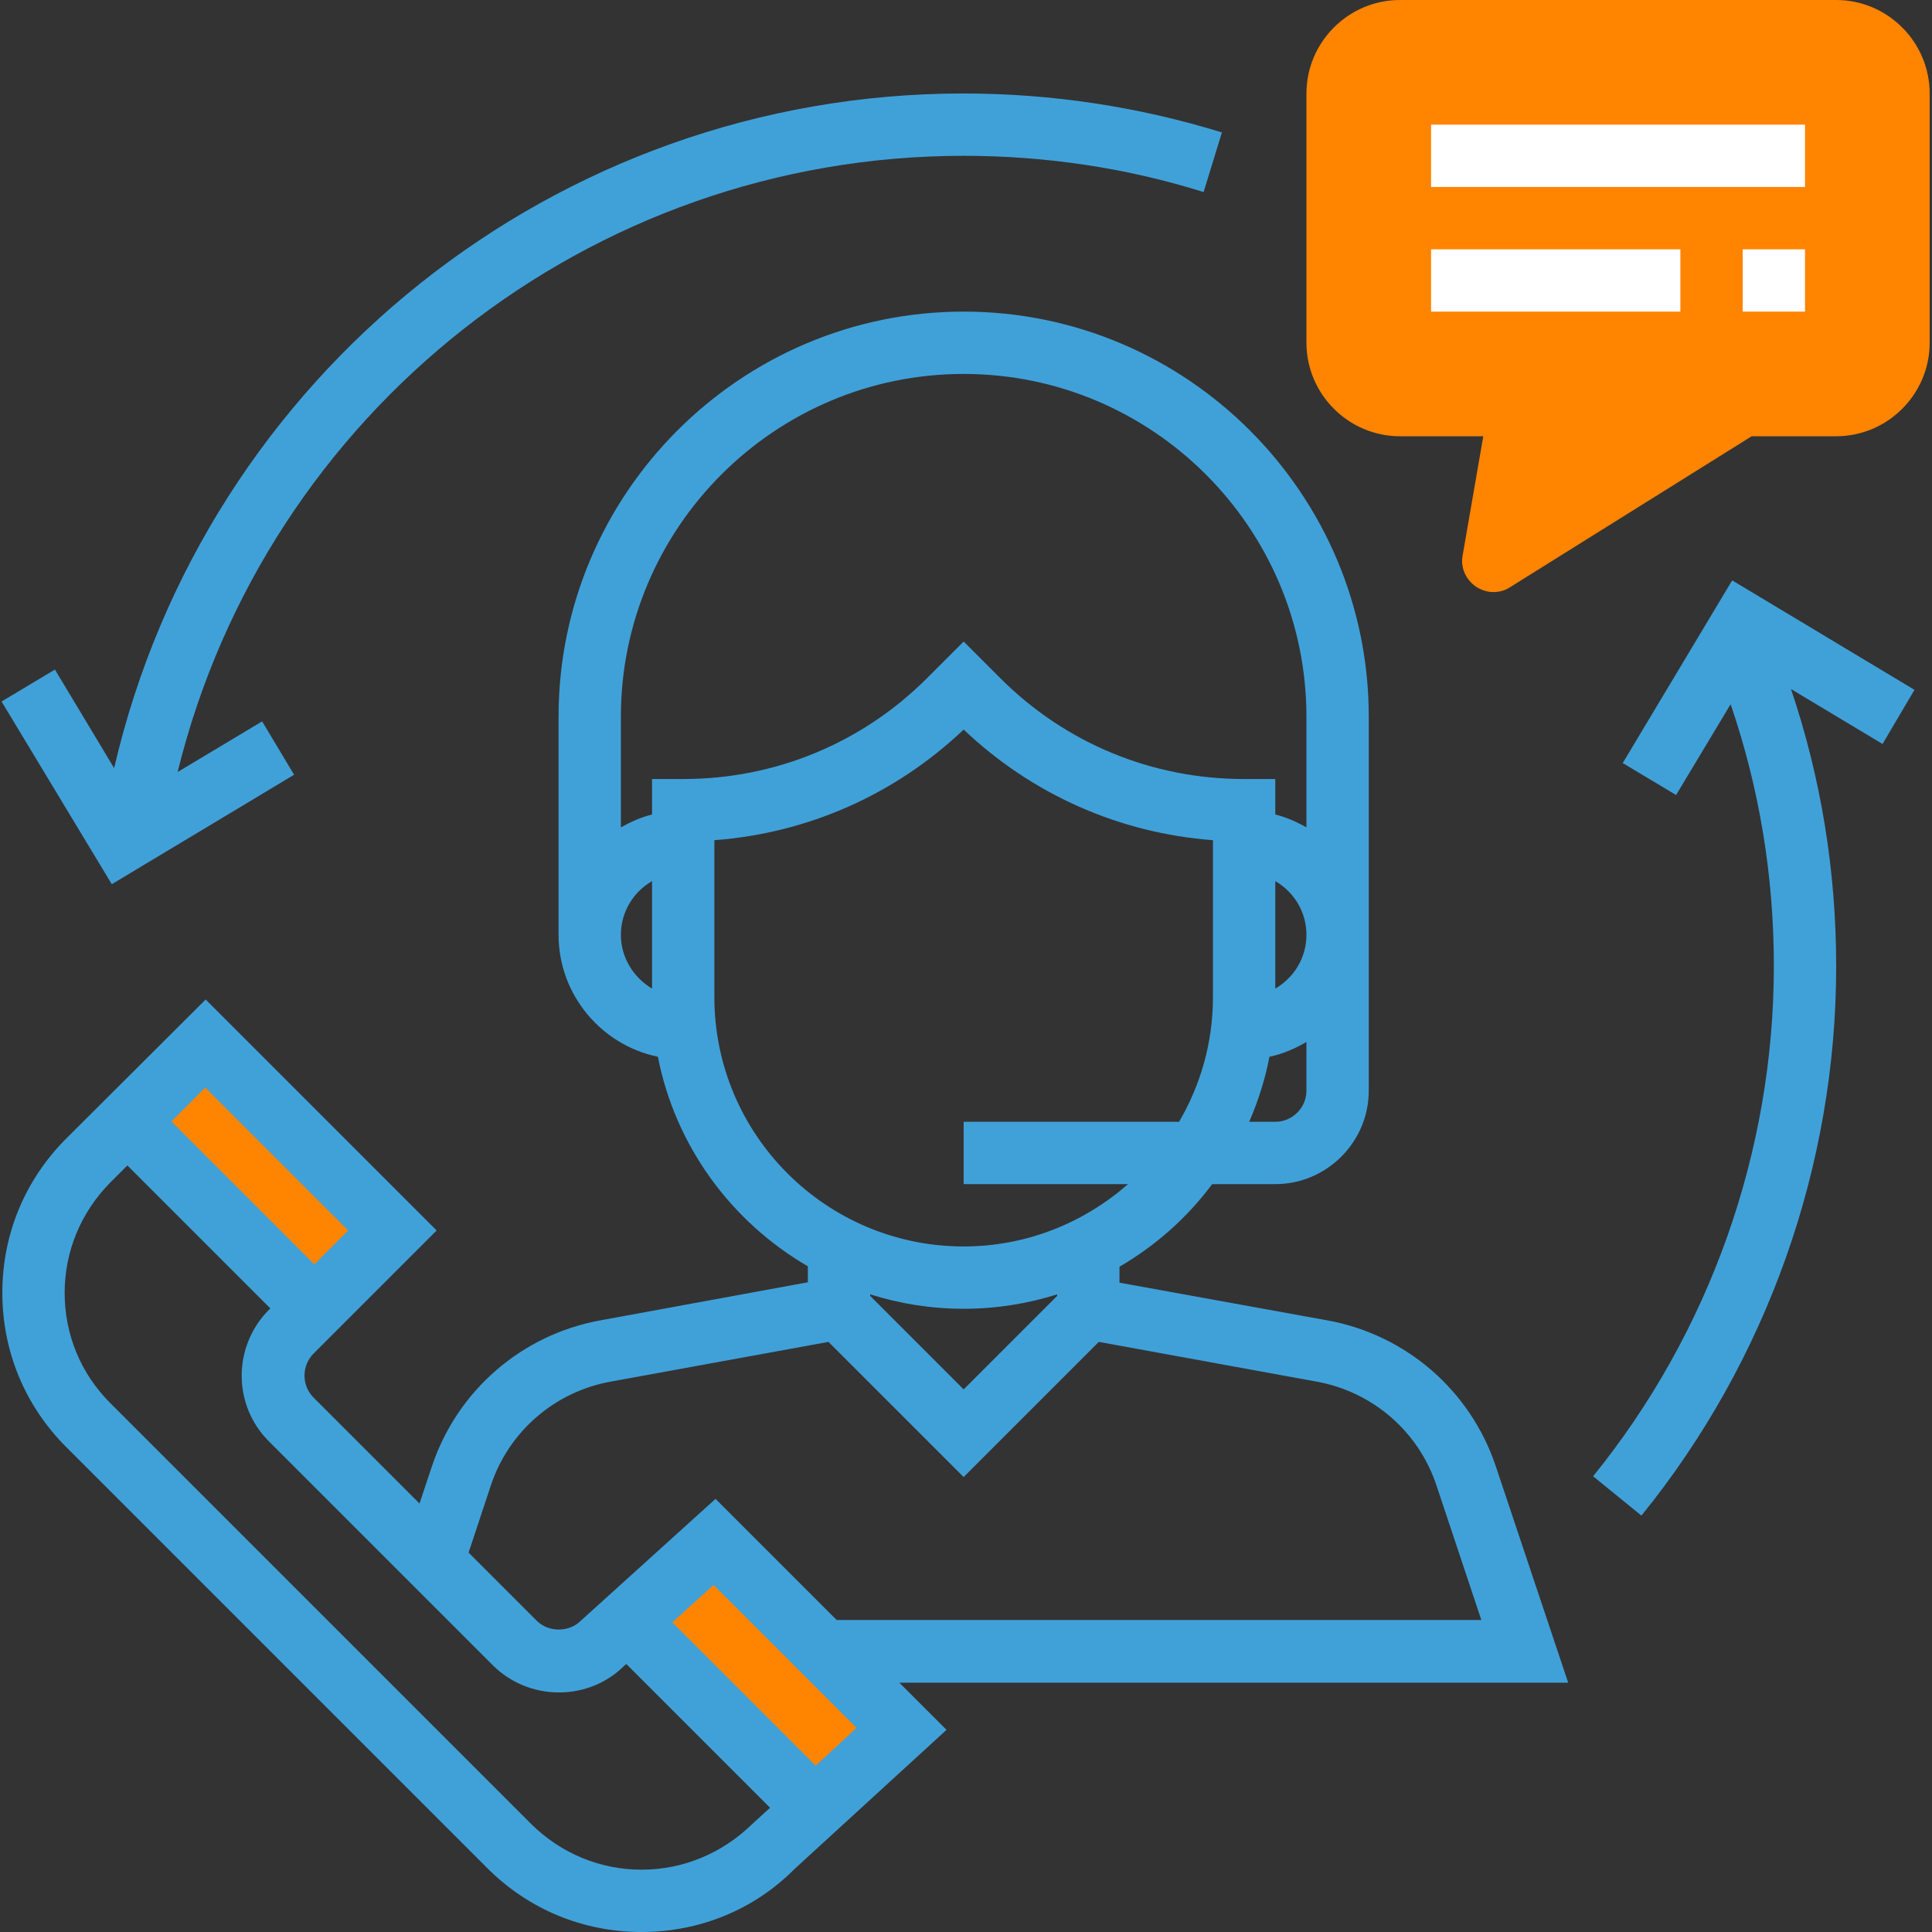<?xml version="1.0" encoding="utf-8"?>
<!-- Generator: Adobe Illustrator 25.0.0, SVG Export Plug-In . SVG Version: 6.00 Build 0)  -->
<svg version="1.1" id="Capa_1" xmlns="http://www.w3.org/2000/svg" xmlns:xlink="http://www.w3.org/1999/xlink" x="0px" y="0px"
	 viewBox="0 0 496 496" style="enable-background:new 0 0 496 496;" xml:space="preserve">
<rect x="0" y="0" width="496" height="496" fill="#333333" stroke="none"/>
<style type="text/css">
	.st0{fill:#FF8400;}
	.st1{fill:#40A1D9;}
	.st2{fill:#FFFFFF;}
</style>
<g>
	<path class="st0" d="M383.4,152c-1.6,0-3.1-0.5-4.5-1.4c-2.6-1.8-4-4.9-3.4-8l5.3-30.6h-21.4c-13.2,0-24-10.8-24-24V24
		c0-13.2,10.8-24,24-24h112c13.2,0,24,10.8,24,24v64c0,13.2-10.8,24-24,24h-21.7l-62.1,38.8C386.4,151.6,384.9,152,383.4,152z"/>
	
		<rect x="51.7" y="268.3" transform="matrix(0.707 -0.707 0.707 0.707 -194.27 135.436)" class="st0" width="29.3" height="67.9"/>
	<polygon class="st0" points="208.4,465 231.4,443.9 183.4,395.9 160.3,416.8 	"/>
</g>
<path class="st1" d="M384,376.4c-6.5-19.4-23-33.7-43.1-37.4l-53.5-9.7v-4.1c9.3-5.4,17.4-12.6,23.8-21.2h16.2c13.2,0,24-10.8,24-24
	v-96c0-57.3-46.7-104-104-104s-104,46.7-104,104v56c0,15.4,11,28.3,25.5,31.3c4.5,23,18.9,42.4,38.5,53.8v4.1L154,339
	c-20.1,3.7-36.6,18-43.1,37.4l-3.2,9.6l-27.2-27.2c-3.1-3.1-3.1-8.2,0-11.3l31.6-31.6l-59.3-59.3L17,292.3
	C6.4,302.9,0.6,316.9,0.6,331.9s5.8,29,16.4,39.6l108.1,108.1c10.6,10.6,24.6,16.4,39.6,16.4s29-5.8,39.3-16.2l39-35.7L230.9,432
	h171.7L384,376.4z M247.4,356.7l-24-24v-0.4c7.6,2.4,15.6,3.7,24,3.7s16.4-1.3,24-3.7v0.4L247.4,356.7z M327.4,288h-6.7
	c2.3-5.3,4.1-10.9,5.2-16.7c3.4-0.7,6.6-2.1,9.5-3.8V280C335.4,284.4,331.8,288,327.4,288z M327.4,226.2c4.8,2.8,8,7.9,8,13.8
	s-3.2,11-8,13.8V226.2z M159.4,240c0-5.9,3.2-11,8-13.8v27.6C162.7,251,159.4,245.9,159.4,240z M167.4,200v9.1
	c-2.8,0.7-5.5,1.9-8,3.3V184c0-48.5,39.5-88,88-88s88,39.5,88,88v28.4c-2.5-1.4-5.2-2.6-8-3.3V200h-8c-23.7,0-45.9-9.2-62.6-25.9
	l-9.4-9.4l-9.4,9.4c-16.7,16.7-39,25.9-62.6,25.9H167.4z M183.4,256v-40.3c24-1.8,46.4-11.7,64-28.4c17.6,16.7,40,26.6,64,28.4V256
	c0,11.7-3.2,22.6-8.7,32h-55.3v16h42.2c-11.3,9.9-26,16-42.2,16C212.1,320,183.4,291.3,183.4,256z M89.4,315.9l-8.7,8.7L44,287.9
	l8.7-8.7L89.4,315.9z M164.7,480c-10.7,0-20.7-4.2-28.3-11.7L28.3,360.2c-7.6-7.6-11.7-17.6-11.7-28.3c0-10.7,4.2-20.7,11.7-28.3
	l4.4-4.4l36.7,36.7l-0.3,0.3c-9.4,9.4-9.4,24.6,0,33.9l57.4,57.4c4.5,4.5,10.6,7,17,7s12.4-2.5,16.7-6.8l0.6-0.5l36.9,36.9l-4.6,4.2
	C185.4,475.8,175.4,480,164.7,480z M209.4,453.3l-36.8-36.8l10.6-9.6l36.7,36.7L209.4,453.3z M214.9,416l-31.2-31.2l-34.6,31.3
	c-3,3-8.3,3-11.3,0l-17.5-17.5l5.7-17.2c4.6-13.9,16.4-24.1,30.8-26.7l55.9-10.2l34.7,34.7l34.7-34.7l55.9,10.2
	c14.4,2.6,26.2,12.8,30.8,26.7l11.5,34.5H214.9z"/>
<rect x="367.4" y="32" class="st2" width="96" height="16"/>
<rect x="367.4" y="64" class="st2" width="64" height="16"/>
<rect x="447.4" y="64" class="st2" width="16" height="16"/>
<path class="st1" d="M75.5,198.9l-8.2-13.7l-21.7,13C68.3,105.9,151.3,40,247.4,40c21,0,41.8,3.1,61.6,9.3l4.7-15.3
	c-21.4-6.6-43.7-10-66.4-10c-104.5,0-194.6,72.3-218,173.2l-15.2-25.3l-13.7,8.2L28.7,227L75.5,198.9z"/>
<path class="st1" d="M491.5,177.1L444.7,149l-28.1,46.9l13.7,8.2l14-23.3c7.4,21.6,11.1,44.1,11.1,67.2c0,47.6-16.5,94.1-46.4,131
	l12.4,10.1c32.2-39.7,50-89.8,50-141c0-24.5-3.9-48.4-11.6-71.2l23.5,14.1L491.5,177.1z"/>
</svg>
